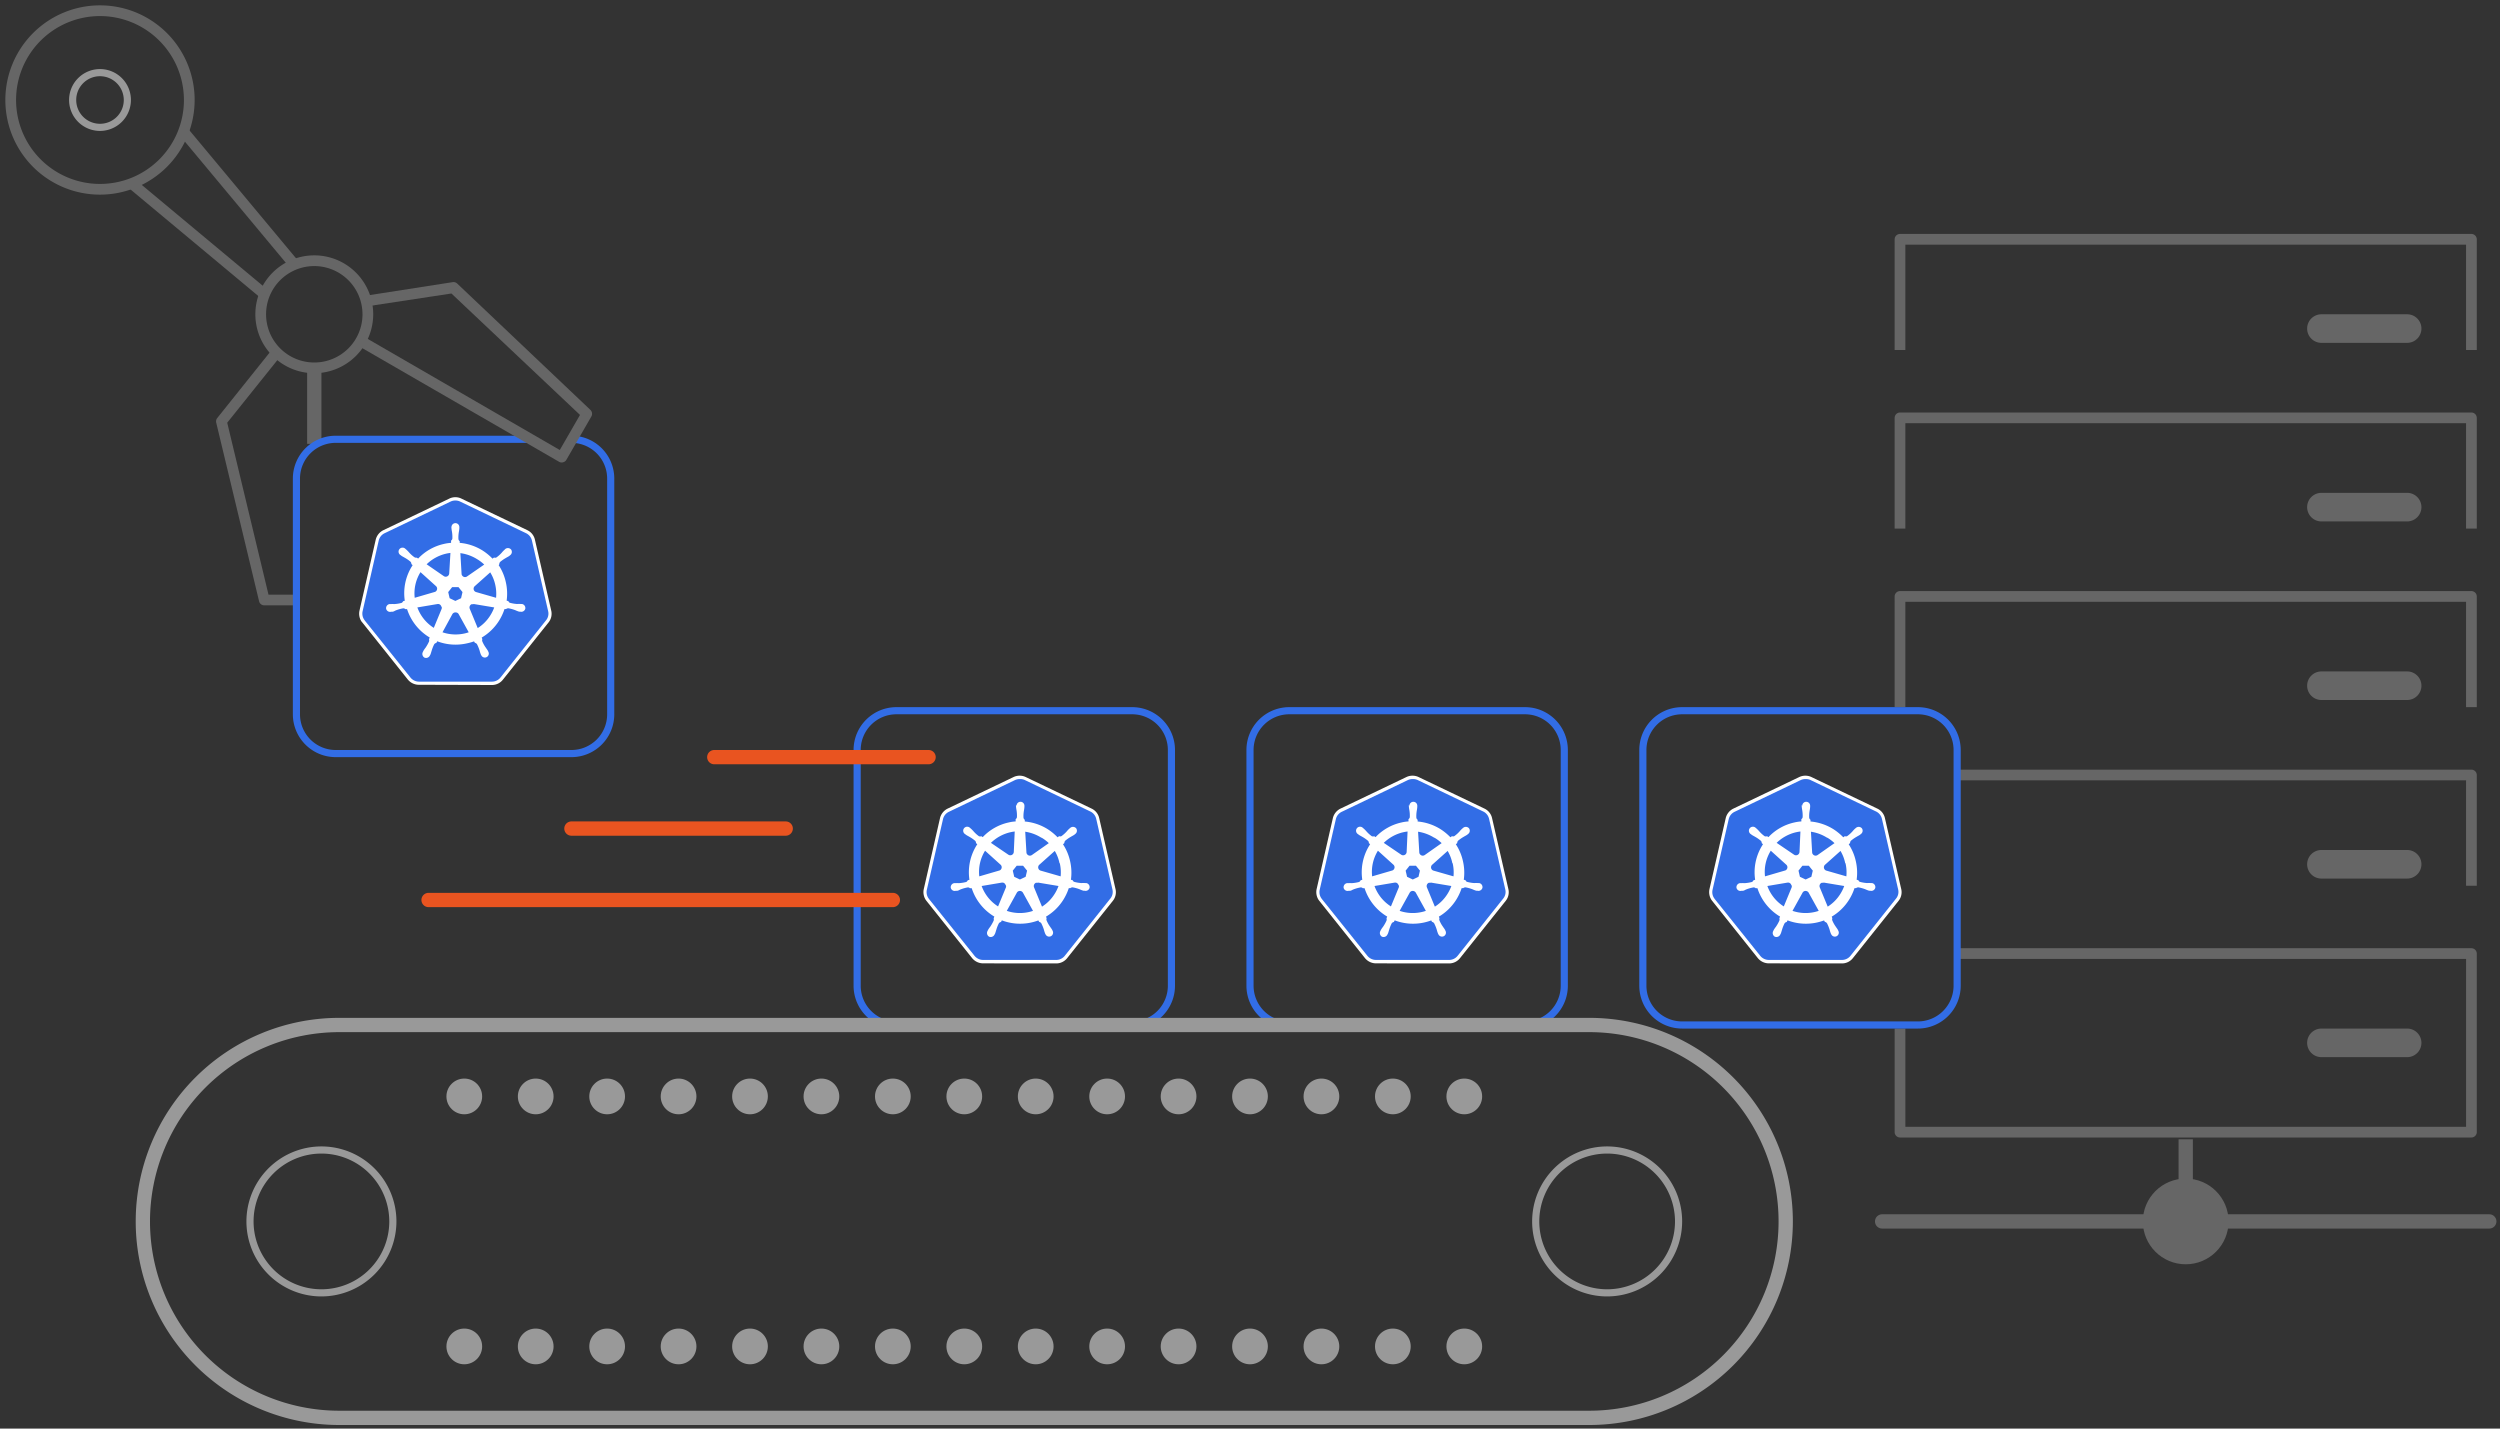 <svg id="artwork" xmlns="http://www.w3.org/2000/svg" viewBox="0 0 350 200"><rect x="0" y="0" width="350" height="200" fill="#333333" stroke="none"/><defs><style>.cls-1{fill:#326de6;}.cls-2{fill:#666;}.cls-3{fill:#e95420;}.cls-4{fill:#999;}.cls-5{fill:#fff;}</style></defs><path class="cls-1" d="M213.5,144h-33a6,6,0,0,1-6-6V105a6,6,0,0,1,6-6h33a6,6,0,0,1,6,6v33A6,6,0,0,1,213.5,144Zm-33-44a5,5,0,0,0-5,5v33a5,5,0,0,0,5,5h33a5,5,0,0,0,5-5V105a5,5,0,0,0-5-5Z"/><path class="cls-1" d="M158.5,144h-33a6,6,0,0,1-6-6V105a6,6,0,0,1,6-6h33a6,6,0,0,1,6,6v33A6,6,0,0,1,158.5,144Zm-33-44a5,5,0,0,0-5,5v33a5,5,0,0,0,5,5h33a5,5,0,0,0,5-5V105a5,5,0,0,0-5-5Z"/><rect class="cls-2" x="43" y="52" width="2" height="10.14"/><path class="cls-2" d="M41.5,84.75H37a.75.75,0,0,1-.73-.58l-6-25a.77.77,0,0,1,.14-.64l8-10,1.18.94-7.78,9.71,5.78,24.07H41.5Z"/><circle class="cls-2" cx="306" cy="171" r="6"/><path class="cls-2" d="M348.5,172h-85a1,1,0,0,1,0-2h85a1,1,0,0,1,0,2Z"/><path class="cls-2" d="M346,159.25H266a.76.76,0,0,1-.75-.75V144h1.5v13.75h78.5v-23.5H274.39v-1.5H346a.76.76,0,0,1,.75.75v25A.76.76,0,0,1,346,159.25Z"/><path class="cls-2" d="M337,148H325a2,2,0,0,1,0-4h12a2,2,0,0,1,0,4Z"/><path class="cls-2" d="M346.75,124h-1.5V109.25H274.39v-1.5H346a.76.76,0,0,1,.75.75Z"/><path class="cls-2" d="M337,123H325a2,2,0,0,1,0-4h12a2,2,0,0,1,0,4Z"/><path class="cls-2" d="M346.75,99h-1.5V84.25h-78.5V99h-1.5V83.5a.76.76,0,0,1,.75-.75h80a.76.76,0,0,1,.75.75Z"/><path class="cls-2" d="M337,98H325a2,2,0,0,1,0-4h12a2,2,0,0,1,0,4Z"/><path class="cls-2" d="M346.75,74h-1.5V59.25h-78.5V74h-1.5V58.5a.76.76,0,0,1,.75-.75h80a.76.76,0,0,1,.75.75Z"/><path class="cls-2" d="M337,73H325a2,2,0,0,1,0-4h12a2,2,0,0,1,0,4Z"/><path class="cls-2" d="M346.75,49h-1.5V34.25h-78.5V49h-1.5V33.5a.76.76,0,0,1,.75-.75h80a.76.76,0,0,1,.75.75Z"/><path class="cls-2" d="M337,48H325a2,2,0,0,1,0-4h12a2,2,0,0,1,0,4Z"/><path class="cls-1" d="M80,106H47a6,6,0,0,1-6-6V67a6,6,0,0,1,6-6H74.09v1H47a5,5,0,0,0-5,5v33a5,5,0,0,0,5,5H80a5,5,0,0,0,5-5V67a5,5,0,0,0-5-5V61a6,6,0,0,1,6,6v33A6,6,0,0,1,80,106Z"/><path class="cls-1" d="M268.5,144h-33a6,6,0,0,1-6-6V105a6,6,0,0,1,6-6h33a6,6,0,0,1,6,6v33A6,6,0,0,1,268.5,144Zm-33-44a5,5,0,0,0-5,5v33a5,5,0,0,0,5,5h33a5,5,0,0,0,5-5V105a5,5,0,0,0-5-5Z"/><path class="cls-3" d="M130,107H100a1,1,0,0,1,0-2h30a1,1,0,0,1,0,2Z"/><path class="cls-3" d="M110,117H80a1,1,0,0,1,0-2h30a1,1,0,0,1,0,2Z"/><path class="cls-3" d="M125,127H60a1,1,0,0,1,0-2h65a1,1,0,0,1,0,2Z"/><rect class="cls-2" x="32.7" y="15.85" width="1.5" height="23.77" transform="translate(-10 27.84) rotate(-39.8)"/><rect class="cls-2" x="26.99" y="21.53" width="1.5" height="23.84" transform="translate(-15.71 33.34) rotate(-50.19)"/><path class="cls-2" d="M78.64,64.75a.69.69,0,0,1-.37-.1l-28-16.17.75-1.3L78.37,63l2.83-4.91-18-17-12.3,1.87-.22-1.48L63.38,39.5a.74.74,0,0,1,.63.2L82.66,57.39a.76.76,0,0,1,.13.92l-3.5,6.07a.73.73,0,0,1-.46.34A.58.58,0,0,1,78.64,64.75Z"/><path class="cls-2" d="M44,52.25A8.25,8.25,0,1,1,52.25,44,8.26,8.26,0,0,1,44,52.25Zm0-15A6.75,6.75,0,1,0,50.75,44,6.76,6.76,0,0,0,44,37.25Z"/><path class="cls-2" d="M14,27.25A13.25,13.25,0,1,1,27.25,14,13.26,13.26,0,0,1,14,27.25Zm0-25A11.75,11.75,0,1,0,25.75,14,11.76,11.76,0,0,0,14,2.25Z"/><path class="cls-4" d="M14,18.33A4.33,4.33,0,1,1,18.33,14,4.34,4.34,0,0,1,14,18.33Zm0-7.66A3.33,3.33,0,1,0,17.33,14,3.34,3.34,0,0,0,14,10.67Z"/><rect class="cls-2" x="305" y="159.5" width="2" height="11"/><path class="cls-4" d="M222.5,199.5H47.5a28.5,28.5,0,0,1,0-57h175a28.5,28.5,0,0,1,0,57Zm-175-55a26.5,26.5,0,0,0,0,53h175a26.5,26.5,0,0,0,0-53Z"/><path class="cls-4" d="M45,181.5A10.5,10.5,0,1,1,55.5,171,10.51,10.51,0,0,1,45,181.5Zm0-20a9.5,9.5,0,1,0,9.5,9.5A9.51,9.51,0,0,0,45,161.5Z"/><path class="cls-4" d="M225,181.5A10.5,10.5,0,1,1,235.5,171,10.51,10.51,0,0,1,225,181.5Zm0-20a9.5,9.5,0,1,0,9.5,9.5A9.51,9.51,0,0,0,225,161.5Z"/><circle class="cls-4" cx="65" cy="153.5" r="2.5"/><circle class="cls-4" cx="75" cy="153.5" r="2.5"/><circle class="cls-4" cx="85" cy="153.5" r="2.5"/><circle class="cls-4" cx="95" cy="153.5" r="2.5"/><circle class="cls-4" cx="105" cy="153.5" r="2.5"/><circle class="cls-4" cx="115" cy="153.5" r="2.5"/><circle class="cls-4" cx="125" cy="153.5" r="2.5"/><circle class="cls-4" cx="135" cy="153.5" r="2.5"/><circle class="cls-4" cx="145" cy="153.5" r="2.5"/><circle class="cls-4" cx="155" cy="153.5" r="2.5"/><circle class="cls-4" cx="165" cy="153.5" r="2.5"/><circle class="cls-4" cx="175" cy="153.5" r="2.5"/><circle class="cls-4" cx="185" cy="153.5" r="2.5"/><circle class="cls-4" cx="195" cy="153.5" r="2.5"/><circle class="cls-4" cx="205" cy="153.5" r="2.5"/><circle class="cls-4" cx="65" cy="188.5" r="2.5"/><circle class="cls-4" cx="75" cy="188.5" r="2.5"/><circle class="cls-4" cx="85" cy="188.5" r="2.5"/><circle class="cls-4" cx="95" cy="188.5" r="2.5"/><circle class="cls-4" cx="105" cy="188.5" r="2.5"/><circle class="cls-4" cx="115" cy="188.5" r="2.5"/><circle class="cls-4" cx="125" cy="188.5" r="2.5"/><circle class="cls-4" cx="135" cy="188.5" r="2.5"/><circle class="cls-4" cx="145" cy="188.5" r="2.5"/><circle class="cls-4" cx="155" cy="188.5" r="2.5"/><circle class="cls-4" cx="165" cy="188.5" r="2.5"/><circle class="cls-4" cx="175" cy="188.5" r="2.5"/><circle class="cls-4" cx="185" cy="188.5" r="2.5"/><circle class="cls-4" cx="195" cy="188.5" r="2.5"/><circle class="cls-4" cx="205" cy="188.5" r="2.5"/><path class="cls-1" d="M50.78,86.9a1.13,1.13,0,0,1,.1.13l6.38,8a1.76,1.76,0,0,0,1.38.66H68.86A1.78,1.78,0,0,0,70.24,95l6.38-8A1.75,1.75,0,0,0,77,85.55l-2.28-9.92a1.76,1.76,0,0,0-1-1.19L64.51,70A1.78,1.78,0,0,0,63,70l-9.21,4.42a1.76,1.76,0,0,0-1,1.19l-2.28,9.92a1.79,1.79,0,0,0,.24,1.35Z"/><path class="cls-5" d="M58.64,95.87a2,2,0,0,1-1.55-.74l-6.38-8L50.6,87h0a2,2,0,0,1-.27-1.52l2.27-9.92a2,2,0,0,1,1.08-1.34l9.21-4.41a1.93,1.93,0,0,1,1.72,0l9.21,4.41a1.94,1.94,0,0,1,1.07,1.34l2.28,9.92a1.93,1.93,0,0,1-.38,1.67l-6.38,8a1.94,1.94,0,0,1-1.55.75ZM51,86.77l.09.13,6.37,7.95a1.55,1.55,0,0,0,1.21.58H68.86a1.52,1.52,0,0,0,1.21-.58l6.37-8a1.47,1.47,0,0,0,.3-1.29l-2.28-9.92a1.51,1.51,0,0,0-.83-1l-9.21-4.42a1.57,1.57,0,0,0-1.34,0l-9.21,4.42a1.52,1.52,0,0,0-.84,1L50.76,85.6A1.51,1.51,0,0,0,51,86.77Z"/><path class="cls-5" d="M64,85.78a.5.5,0,0,1,.22.21h0l1.4,2.53a5.15,5.15,0,0,1-.56.16,5.67,5.67,0,0,1-3.11-.16L63.32,86a.48.48,0,0,1,.41-.26A.59.59,0,0,1,64,85.78Zm-2.17-.84a.5.5,0,0,1,0,.3h0l-1.1,2.66a5.68,5.68,0,0,1-2.3-2.86l2.85-.48h.1A.48.48,0,0,1,61.79,84.94Zm4.48-.38,2.88.48a5.54,5.54,0,0,1-.55,1.12,5.61,5.61,0,0,1-1.76,1.77l-1.11-2.69A.5.5,0,0,1,66,84.6a.43.43,0,0,1,.22,0ZM64.19,82.2l.56.69-.2.86-.8.38-.8-.38-.2-.86.55-.69Zm5.14-.35a5.72,5.72,0,0,1,.12,1.84l-2.79-.8h0a.48.48,0,0,1-.34-.58.46.46,0,0,1,.15-.25l2.16-1.93A5.49,5.49,0,0,1,69.33,81.85Zm-8.3.2h0a.48.48,0,0,1,.06.67.42.42,0,0,1-.25.16l-2.78.81a5.62,5.62,0,0,1,.81-3.59Zm5.76-3.77a5.44,5.44,0,0,1,1,.76L65.39,80.7h0a.48.48,0,0,1-.66-.09.43.43,0,0,1-.11-.28l-.17-2.89A5.88,5.88,0,0,1,66.79,78.28Zm-3.9,2h0a.49.49,0,0,1-.49.46.47.47,0,0,1-.28-.09L59.73,79a5.76,5.76,0,0,1,2.74-1.49,5.58,5.58,0,0,1,.59-.1Zm.31-6.56a.85.85,0,0,0,0,.16,4.25,4.25,0,0,0,.07.53,4.45,4.45,0,0,1,.06,1,.39.39,0,0,1-.18.27V76a5.75,5.75,0,0,0-1,.15,7.08,7.08,0,0,0-3.61,2.05l-.19-.13A.46.46,0,0,1,58,78a4.39,4.39,0,0,1-.74-.67,4.4,4.4,0,0,0-.37-.38l-.13-.11a.56.56,0,1,0-.69.87l.13.1c.16.11.3.17.46.27a4.84,4.84,0,0,1,.82.57.42.42,0,0,1,.11.31l.18.17a1.3,1.3,0,0,0-.1.15,7.13,7.13,0,0,0-1,4.82l-.23.07c-.06.09-.09.18-.23.24a5.23,5.23,0,0,1-1,.16,5.11,5.11,0,0,0-.53,0l-.15,0a.58.58,0,0,0-.47.67.57.57,0,0,0,.71.4l.16,0c.19,0,.33-.13.5-.19a5,5,0,0,1,1-.28.38.38,0,0,1,.31.11l.25,0a7.2,7.2,0,0,0,3,3.87l.17.1-.1.24a.51.51,0,0,1,0,.33,5.64,5.64,0,0,1-.49.87,3.41,3.41,0,0,0-.3.44l-.07.15a.59.59,0,0,0,.23.79.59.59,0,0,0,.76-.31l.08-.15c.07-.18.1-.33.16-.5a4.86,4.86,0,0,1,.37-.93.47.47,0,0,1,.29-.17l.12-.23a7.2,7.2,0,0,0,4.16.29,7.94,7.94,0,0,0,1-.28l.11.2a.54.54,0,0,1,.29.18,5.58,5.58,0,0,1,.38.93,3.6,3.6,0,0,0,.16.5.46.46,0,0,0,.07.14.55.55,0,1,0,1-.47l-.07-.15c-.09-.17-.19-.28-.29-.44a4.36,4.36,0,0,1-.49-.87.41.41,0,0,1,0-.33l-.09-.22a7.15,7.15,0,0,0,2.42-2.35,7.42,7.42,0,0,0,.77-1.64l.22,0a.51.51,0,0,1,.32-.11,5,5,0,0,1,1,.28,3.7,3.7,0,0,0,.5.19l.15,0a.58.58,0,0,0,.72-.4.57.57,0,0,0-.46-.67l-.16,0a3.32,3.32,0,0,0-.53,0,5.18,5.18,0,0,1-1-.17c-.14-.05-.17-.15-.22-.23l-.24-.07a7.18,7.18,0,0,0-.11-2.57,7.1,7.1,0,0,0-1-2.39L69.9,79a.52.52,0,0,1,.11-.32,5.28,5.28,0,0,1,.82-.57c.16-.1.3-.16.46-.27l.13-.11a.57.57,0,0,0,.13-.8.59.59,0,0,0-.82-.06L70.6,77a3.19,3.19,0,0,0-.36.38,4.42,4.42,0,0,1-.75.67.37.37,0,0,1-.32,0l-.22.16a7.68,7.68,0,0,0-1.39-1.14A7.24,7.24,0,0,0,64.36,76v-.24a.43.43,0,0,1-.18-.28,4.45,4.45,0,0,1,.06-1,4.25,4.25,0,0,0,.07-.53v-.16a.55.55,0,1,0-1.1,0Z"/><path class="cls-1" d="M129.78,125.9a1.13,1.13,0,0,1,.1.13l6.38,8a1.76,1.76,0,0,0,1.38.66h10.22a1.78,1.78,0,0,0,1.38-.66l6.38-8a1.75,1.75,0,0,0,.34-1.48l-2.28-9.92a1.76,1.76,0,0,0-1-1.19L143.51,109a1.78,1.78,0,0,0-1.53,0l-9.21,4.42a1.76,1.76,0,0,0-1,1.19l-2.28,9.92a1.79,1.79,0,0,0,.24,1.35Z"/><path class="cls-5" d="M137.64,134.87a2,2,0,0,1-1.55-.74l-6.38-8-.11-.15h0a2,2,0,0,1-.27-1.52l2.27-9.92a2,2,0,0,1,1.08-1.34l9.21-4.41a2,2,0,0,1,1.72,0l9.21,4.41a1.94,1.94,0,0,1,1.07,1.34l2.28,9.92a1.93,1.93,0,0,1-.38,1.67l-6.38,8a1.94,1.94,0,0,1-1.55.75Zm5.11-25.8a1.56,1.56,0,0,0-.67.15l-9.21,4.42a1.52,1.52,0,0,0-.84,1l-2.27,9.92a1.51,1.51,0,0,0,.21,1.17h0l.09.13,6.37,7.95a1.55,1.55,0,0,0,1.21.58h10.22a1.52,1.52,0,0,0,1.21-.58l6.37-8a1.47,1.47,0,0,0,.3-1.29l-2.28-9.92a1.51,1.51,0,0,0-.83-1l-9.21-4.42A1.56,1.56,0,0,0,142.75,109.07Z"/><path class="cls-5" d="M143,124.78a.5.5,0,0,1,.22.21h0l1.4,2.53a5.15,5.15,0,0,1-.56.16,5.67,5.67,0,0,1-3.11-.16l1.4-2.53a.48.48,0,0,1,.41-.26A.59.59,0,0,1,143,124.78Zm-2.17-.84a.5.5,0,0,1,0,.3h0l-1.1,2.66a5.68,5.68,0,0,1-2.3-2.86l2.85-.48h.1A.48.48,0,0,1,140.79,123.94Zm4.48-.38,2.88.48a5.54,5.54,0,0,1-.55,1.12,5.61,5.61,0,0,1-1.76,1.77l-1.11-2.69a.5.5,0,0,1,.24-.64.43.43,0,0,1,.22,0Zm-2.08-2.36.56.69-.2.86-.8.38-.8-.38-.2-.86.55-.69Zm5.14-.35a5.72,5.72,0,0,1,.12,1.84l-2.79-.8h0a.48.48,0,0,1-.34-.58.46.46,0,0,1,.15-.25l2.16-1.93A5.49,5.49,0,0,1,148.33,120.85Zm-8.3.2h0a.48.48,0,0,1,.06.67.42.42,0,0,1-.25.16l-2.78.81a5.62,5.62,0,0,1,.81-3.59Zm5.76-3.77a5.44,5.44,0,0,1,1,.76l-2.36,1.66h0a.48.48,0,0,1-.66-.09.43.43,0,0,1-.11-.28l-.17-2.89A5.88,5.88,0,0,1,145.79,117.28Zm-3.9,2h0a.49.49,0,0,1-.49.46.47.47,0,0,1-.28-.09L138.73,118a5.76,5.76,0,0,1,2.74-1.49,5.58,5.58,0,0,1,.59-.1Zm.31-6.56a.85.85,0,0,0,0,.16,4.25,4.25,0,0,0,.07.53,4.45,4.45,0,0,1,.06,1,.39.39,0,0,1-.18.27V115a5.75,5.75,0,0,0-1,.15,7.08,7.08,0,0,0-3.61,2.05l-.19-.13a.46.46,0,0,1-.34,0,4.39,4.39,0,0,1-.74-.67,4.4,4.4,0,0,0-.37-.38l-.13-.11a.56.56,0,1,0-.69.87l.13.1c.16.11.3.17.46.27a4.84,4.84,0,0,1,.82.57.42.42,0,0,1,.11.31l.18.17a1.3,1.3,0,0,0-.1.15,7.13,7.13,0,0,0-1,4.82l-.23.07c-.06.09-.09.18-.23.24a5.23,5.23,0,0,1-1,.16,5.11,5.11,0,0,0-.53,0l-.15,0a.58.58,0,0,0-.47.67.57.57,0,0,0,.71.4l.16,0c.19,0,.33-.13.5-.19a5,5,0,0,1,1-.28.38.38,0,0,1,.31.11l.25,0a7.2,7.2,0,0,0,3,3.87l.17.1-.1.24a.51.51,0,0,1,0,.33,5.64,5.64,0,0,1-.49.87,3.41,3.41,0,0,0-.3.44l-.07.15a.59.59,0,0,0,.23.79.59.59,0,0,0,.76-.31l.08-.15c.07-.18.1-.33.16-.5a4.86,4.86,0,0,1,.37-.93.47.47,0,0,1,.29-.17l.12-.23a7.2,7.2,0,0,0,4.16.29,7.94,7.94,0,0,0,.95-.28l.11.2a.54.54,0,0,1,.29.18,5.58,5.58,0,0,1,.38.93,3.6,3.6,0,0,0,.16.5.46.46,0,0,0,.07.14.55.55,0,1,0,1-.47l-.07-.15c-.09-.17-.19-.28-.29-.44a4.36,4.36,0,0,1-.49-.87.41.41,0,0,1,0-.33l-.09-.22a7.15,7.15,0,0,0,2.42-2.35,7.42,7.42,0,0,0,.77-1.64l.22,0a.51.51,0,0,1,.32-.11,5,5,0,0,1,1,.28,3.7,3.7,0,0,0,.5.19l.15,0a.58.58,0,0,0,.72-.4.57.57,0,0,0-.46-.67l-.16,0a3.32,3.32,0,0,0-.53,0,5.18,5.18,0,0,1-1-.17c-.14-.05-.17-.15-.22-.23l-.24-.07a7.18,7.18,0,0,0-.11-2.57,7.1,7.1,0,0,0-1-2.39l.19-.17a.52.52,0,0,1,.11-.32,5.28,5.28,0,0,1,.82-.57c.16-.1.3-.16.46-.27l.13-.11a.57.57,0,0,0,.13-.8.59.59,0,0,0-.82-.06l-.13.11a3.19,3.19,0,0,0-.36.38,4.42,4.42,0,0,1-.75.67.37.37,0,0,1-.32,0l-.22.16a7.68,7.68,0,0,0-1.39-1.14,7.24,7.24,0,0,0-3.2-1.07v-.24a.43.43,0,0,1-.18-.28,4.45,4.45,0,0,1,.06-1,4.25,4.25,0,0,0,.07-.53v-.16a.55.55,0,1,0-1.1,0Z"/><path class="cls-1" d="M184.78,125.9a1.13,1.13,0,0,1,.1.13l6.38,8a1.76,1.76,0,0,0,1.38.66h10.22a1.78,1.78,0,0,0,1.38-.66l6.38-8a1.75,1.75,0,0,0,.34-1.48l-2.28-9.92a1.76,1.76,0,0,0-1-1.19L198.51,109a1.78,1.78,0,0,0-1.53,0l-9.21,4.42a1.76,1.76,0,0,0-1,1.19l-2.28,9.92a1.79,1.79,0,0,0,.24,1.35Z"/><path class="cls-5" d="M192.64,134.87a2,2,0,0,1-1.55-.74l-6.38-8-.11-.15h0a2,2,0,0,1-.27-1.52l2.27-9.92a2,2,0,0,1,1.08-1.34l9.21-4.41a2,2,0,0,1,1.72,0l9.21,4.41a1.94,1.94,0,0,1,1.07,1.34l2.28,9.92a1.93,1.93,0,0,1-.38,1.67l-6.38,8a1.94,1.94,0,0,1-1.55.75Zm5.11-25.8a1.56,1.56,0,0,0-.67.15l-9.21,4.42a1.52,1.52,0,0,0-.84,1l-2.27,9.92a1.51,1.51,0,0,0,.21,1.17h0l.09.13,6.37,7.95a1.55,1.55,0,0,0,1.21.58h10.22a1.52,1.52,0,0,0,1.21-.58l6.37-8a1.47,1.47,0,0,0,.3-1.29l-2.28-9.92a1.51,1.51,0,0,0-.83-1l-9.21-4.42A1.56,1.56,0,0,0,197.75,109.07Z"/><path class="cls-5" d="M198,124.78a.5.5,0,0,1,.22.21h0l1.4,2.53a5.15,5.15,0,0,1-.56.16,5.67,5.67,0,0,1-3.11-.16l1.4-2.53a.48.48,0,0,1,.41-.26A.59.59,0,0,1,198,124.78Zm-2.17-.84a.5.5,0,0,1,0,.3h0l-1.1,2.66a5.68,5.68,0,0,1-2.3-2.86l2.85-.48h.1A.48.48,0,0,1,195.79,123.94Zm4.48-.38,2.88.48a5.54,5.54,0,0,1-.55,1.12,5.61,5.61,0,0,1-1.76,1.77l-1.11-2.69a.5.5,0,0,1,.24-.64.43.43,0,0,1,.22,0Zm-2.08-2.36.56.69-.2.86-.8.38-.8-.38-.2-.86.55-.69Zm5.14-.35a5.72,5.72,0,0,1,.12,1.84l-2.79-.8h0a.48.48,0,0,1-.34-.58.46.46,0,0,1,.15-.25l2.16-1.93A5.49,5.49,0,0,1,203.33,120.85Zm-8.3.2h0a.48.48,0,0,1,.06.67.42.42,0,0,1-.25.16l-2.78.81a5.62,5.62,0,0,1,.81-3.59Zm5.76-3.77a5.44,5.44,0,0,1,1,.76l-2.36,1.66h0a.48.48,0,0,1-.66-.09.43.43,0,0,1-.11-.28l-.17-2.89A5.88,5.88,0,0,1,200.79,117.28Zm-3.9,2h0a.49.49,0,0,1-.49.46.47.47,0,0,1-.28-.09L193.73,118a5.76,5.76,0,0,1,2.74-1.49,5.58,5.58,0,0,1,.59-.1Zm.31-6.56a.85.85,0,0,0,0,.16,4.25,4.25,0,0,0,.07.53,4.45,4.45,0,0,1,.06,1,.39.39,0,0,1-.18.27V115a5.75,5.75,0,0,0-1,.15,7.08,7.08,0,0,0-3.61,2.05l-.19-.13a.46.46,0,0,1-.34,0,4.39,4.39,0,0,1-.74-.67,4.4,4.4,0,0,0-.37-.38l-.13-.11a.56.56,0,1,0-.69.87l.13.1c.16.11.3.17.46.27a4.84,4.84,0,0,1,.82.57.42.42,0,0,1,.11.31l.18.17a1.3,1.3,0,0,0-.1.15,7.13,7.13,0,0,0-1,4.82l-.23.07c-.06.09-.09.18-.23.24a5.23,5.23,0,0,1-1,.16,5.11,5.11,0,0,0-.53,0l-.15,0a.58.58,0,0,0-.47.67.57.57,0,0,0,.71.4l.16,0c.19,0,.33-.13.5-.19a5,5,0,0,1,1-.28.38.38,0,0,1,.31.11l.25,0a7.2,7.2,0,0,0,3,3.87l.17.1-.1.24a.51.51,0,0,1,0,.33,5.64,5.64,0,0,1-.49.87,3.41,3.41,0,0,0-.3.44l-.07.15a.59.59,0,0,0,.23.79.59.59,0,0,0,.76-.31l.08-.15c.07-.18.1-.33.16-.5a4.86,4.86,0,0,1,.37-.93.47.47,0,0,1,.29-.17l.12-.23a7.2,7.2,0,0,0,4.16.29,7.94,7.94,0,0,0,.95-.28l.11.2a.54.54,0,0,1,.29.18,5.58,5.58,0,0,1,.38.93,3.6,3.6,0,0,0,.16.5.46.46,0,0,0,.07.14.55.55,0,1,0,1-.47l-.07-.15c-.09-.17-.19-.28-.29-.44a4.36,4.36,0,0,1-.49-.87.41.41,0,0,1,0-.33l-.09-.22a7.15,7.15,0,0,0,2.42-2.35,7.42,7.42,0,0,0,.77-1.64l.22,0a.51.51,0,0,1,.32-.11,5,5,0,0,1,1,.28,3.7,3.7,0,0,0,.5.19l.15,0a.58.58,0,0,0,.72-.4.57.57,0,0,0-.46-.67l-.16,0a3.32,3.32,0,0,0-.53,0,5.18,5.18,0,0,1-1-.17c-.14-.05-.17-.15-.22-.23l-.24-.07a7.18,7.18,0,0,0-.11-2.57,7.1,7.1,0,0,0-1-2.39l.19-.17a.52.52,0,0,1,.11-.32,5.28,5.28,0,0,1,.82-.57c.16-.1.3-.16.46-.27l.13-.11a.57.57,0,0,0,.13-.8.59.59,0,0,0-.82-.06l-.13.11a3.19,3.19,0,0,0-.36.38,4.42,4.42,0,0,1-.75.67.37.37,0,0,1-.32,0l-.22.16a7.68,7.68,0,0,0-1.39-1.14,7.24,7.24,0,0,0-3.2-1.07v-.24a.43.43,0,0,1-.18-.28,4.45,4.45,0,0,1,.06-1,4.25,4.25,0,0,0,.07-.53v-.16a.55.55,0,1,0-1.1,0Z"/><path class="cls-1" d="M239.78,125.9a1.13,1.13,0,0,1,.1.13l6.38,8a1.76,1.76,0,0,0,1.38.66h10.22a1.78,1.78,0,0,0,1.38-.66l6.38-8a1.75,1.75,0,0,0,.34-1.48l-2.28-9.92a1.76,1.76,0,0,0-.95-1.19L253.51,109a1.78,1.78,0,0,0-1.53,0l-9.21,4.42a1.76,1.76,0,0,0-1,1.19l-2.28,9.92a1.79,1.79,0,0,0,.24,1.35Z"/><path class="cls-5" d="M247.64,134.87a2,2,0,0,1-1.55-.74l-6.38-8-.11-.15h0a2,2,0,0,1-.27-1.52l2.27-9.92a2,2,0,0,1,1.08-1.34l9.21-4.41a2,2,0,0,1,1.72,0l9.21,4.41a1.94,1.94,0,0,1,1.07,1.34l2.28,9.92a1.93,1.93,0,0,1-.38,1.67l-6.38,8a1.94,1.94,0,0,1-1.55.75Zm5.11-25.8a1.56,1.56,0,0,0-.67.15l-9.21,4.42a1.52,1.52,0,0,0-.84,1l-2.27,9.92a1.51,1.51,0,0,0,.21,1.17h0l.09.13,6.37,7.95a1.55,1.55,0,0,0,1.21.58h10.22a1.52,1.52,0,0,0,1.21-.58l6.37-8a1.47,1.47,0,0,0,.3-1.29l-2.28-9.92a1.51,1.51,0,0,0-.83-1l-9.21-4.42A1.56,1.56,0,0,0,252.75,109.07Z"/><path class="cls-5" d="M253,124.78a.5.5,0,0,1,.22.21h0l1.4,2.53a5.15,5.15,0,0,1-.56.16,5.67,5.67,0,0,1-3.11-.16l1.4-2.53a.48.48,0,0,1,.41-.26A.59.59,0,0,1,253,124.78Zm-2.17-.84a.5.5,0,0,1,0,.3h0l-1.1,2.66a5.68,5.68,0,0,1-2.3-2.86l2.85-.48h.1A.48.48,0,0,1,250.79,123.94Zm4.48-.38,2.88.48a5.54,5.54,0,0,1-.55,1.12,5.61,5.61,0,0,1-1.76,1.77l-1.11-2.69a.5.5,0,0,1,.24-.64.43.43,0,0,1,.22,0Zm-2.08-2.36.56.69-.2.86-.8.38-.8-.38-.2-.86.55-.69Zm5.14-.35a5.72,5.72,0,0,1,.12,1.84l-2.79-.8h0a.48.48,0,0,1-.34-.58.46.46,0,0,1,.15-.25l2.16-1.93A5.49,5.49,0,0,1,258.33,120.85Zm-8.3.2h0a.48.48,0,0,1,.06.67.42.42,0,0,1-.25.16l-2.78.81a5.62,5.62,0,0,1,.81-3.59Zm5.76-3.77a5.44,5.44,0,0,1,1,.76l-2.36,1.66h0a.48.48,0,0,1-.66-.09.43.43,0,0,1-.11-.28l-.17-2.89A5.88,5.88,0,0,1,255.79,117.28Zm-3.9,2h0a.49.49,0,0,1-.49.46.47.47,0,0,1-.28-.09L248.73,118a5.76,5.76,0,0,1,2.74-1.49,5.58,5.58,0,0,1,.59-.1Zm.31-6.56a.85.85,0,0,0,0,.16,4.25,4.25,0,0,0,.07.53,4.45,4.45,0,0,1,.06,1,.39.39,0,0,1-.18.27V115a5.75,5.75,0,0,0-1,.15,7.08,7.08,0,0,0-3.61,2.05l-.19-.13a.46.46,0,0,1-.34,0,4.39,4.39,0,0,1-.74-.67,4.4,4.4,0,0,0-.37-.38l-.13-.11a.56.56,0,1,0-.69.87l.13.1c.16.11.3.17.46.27a4.84,4.84,0,0,1,.82.57.42.42,0,0,1,.11.31l.18.17a1.3,1.3,0,0,0-.1.15,7.13,7.13,0,0,0-1,4.82l-.23.07c-.06.09-.09.18-.23.24a5.23,5.23,0,0,1-1,.16,5.11,5.11,0,0,0-.53,0l-.15,0a.58.58,0,0,0-.47.67.57.57,0,0,0,.71.4l.16,0c.19,0,.33-.13.5-.19a5,5,0,0,1,1-.28.38.38,0,0,1,.31.11l.25,0a7.2,7.2,0,0,0,3,3.87l.17.1-.1.24a.51.51,0,0,1,0,.33,5.64,5.64,0,0,1-.49.87,3.41,3.41,0,0,0-.3.44l-.07.15a.59.59,0,0,0,.23.79.59.59,0,0,0,.76-.31l.08-.15c.07-.18.1-.33.16-.5a4.86,4.86,0,0,1,.37-.93.47.47,0,0,1,.29-.17l.12-.23a7.2,7.2,0,0,0,4.16.29,7.94,7.94,0,0,0,.95-.28l.11.2a.54.54,0,0,1,.29.18,5.58,5.58,0,0,1,.38.93,3.6,3.6,0,0,0,.16.5.46.46,0,0,0,.07.14.55.55,0,1,0,1-.47l-.07-.15c-.09-.17-.19-.28-.29-.44a4.36,4.36,0,0,1-.49-.87.41.41,0,0,1,0-.33l-.09-.22a7.15,7.15,0,0,0,2.42-2.35,7.42,7.42,0,0,0,.77-1.64l.22,0a.51.51,0,0,1,.32-.11,5,5,0,0,1,1,.28,3.7,3.7,0,0,0,.5.19l.15,0a.58.58,0,0,0,.72-.4.57.57,0,0,0-.46-.67l-.16,0a3.32,3.32,0,0,0-.53,0,5.18,5.18,0,0,1-1-.17c-.14-.05-.17-.15-.22-.23l-.24-.07a7.18,7.18,0,0,0-.11-2.57,7.1,7.1,0,0,0-1-2.39l.19-.17a.52.52,0,0,1,.11-.32,5.28,5.28,0,0,1,.82-.57c.16-.1.3-.16.46-.27l.13-.11a.57.57,0,0,0,.13-.8.59.59,0,0,0-.82-.06l-.13.11a3.19,3.19,0,0,0-.36.38,4.42,4.42,0,0,1-.75.67.37.37,0,0,1-.32,0l-.22.16a7.68,7.68,0,0,0-1.39-1.14,7.24,7.24,0,0,0-3.2-1.07v-.24a.43.43,0,0,1-.18-.28,4.45,4.45,0,0,1,.06-1,4.25,4.25,0,0,0,.07-.53v-.16a.55.55,0,1,0-1.1,0Z"/></svg>